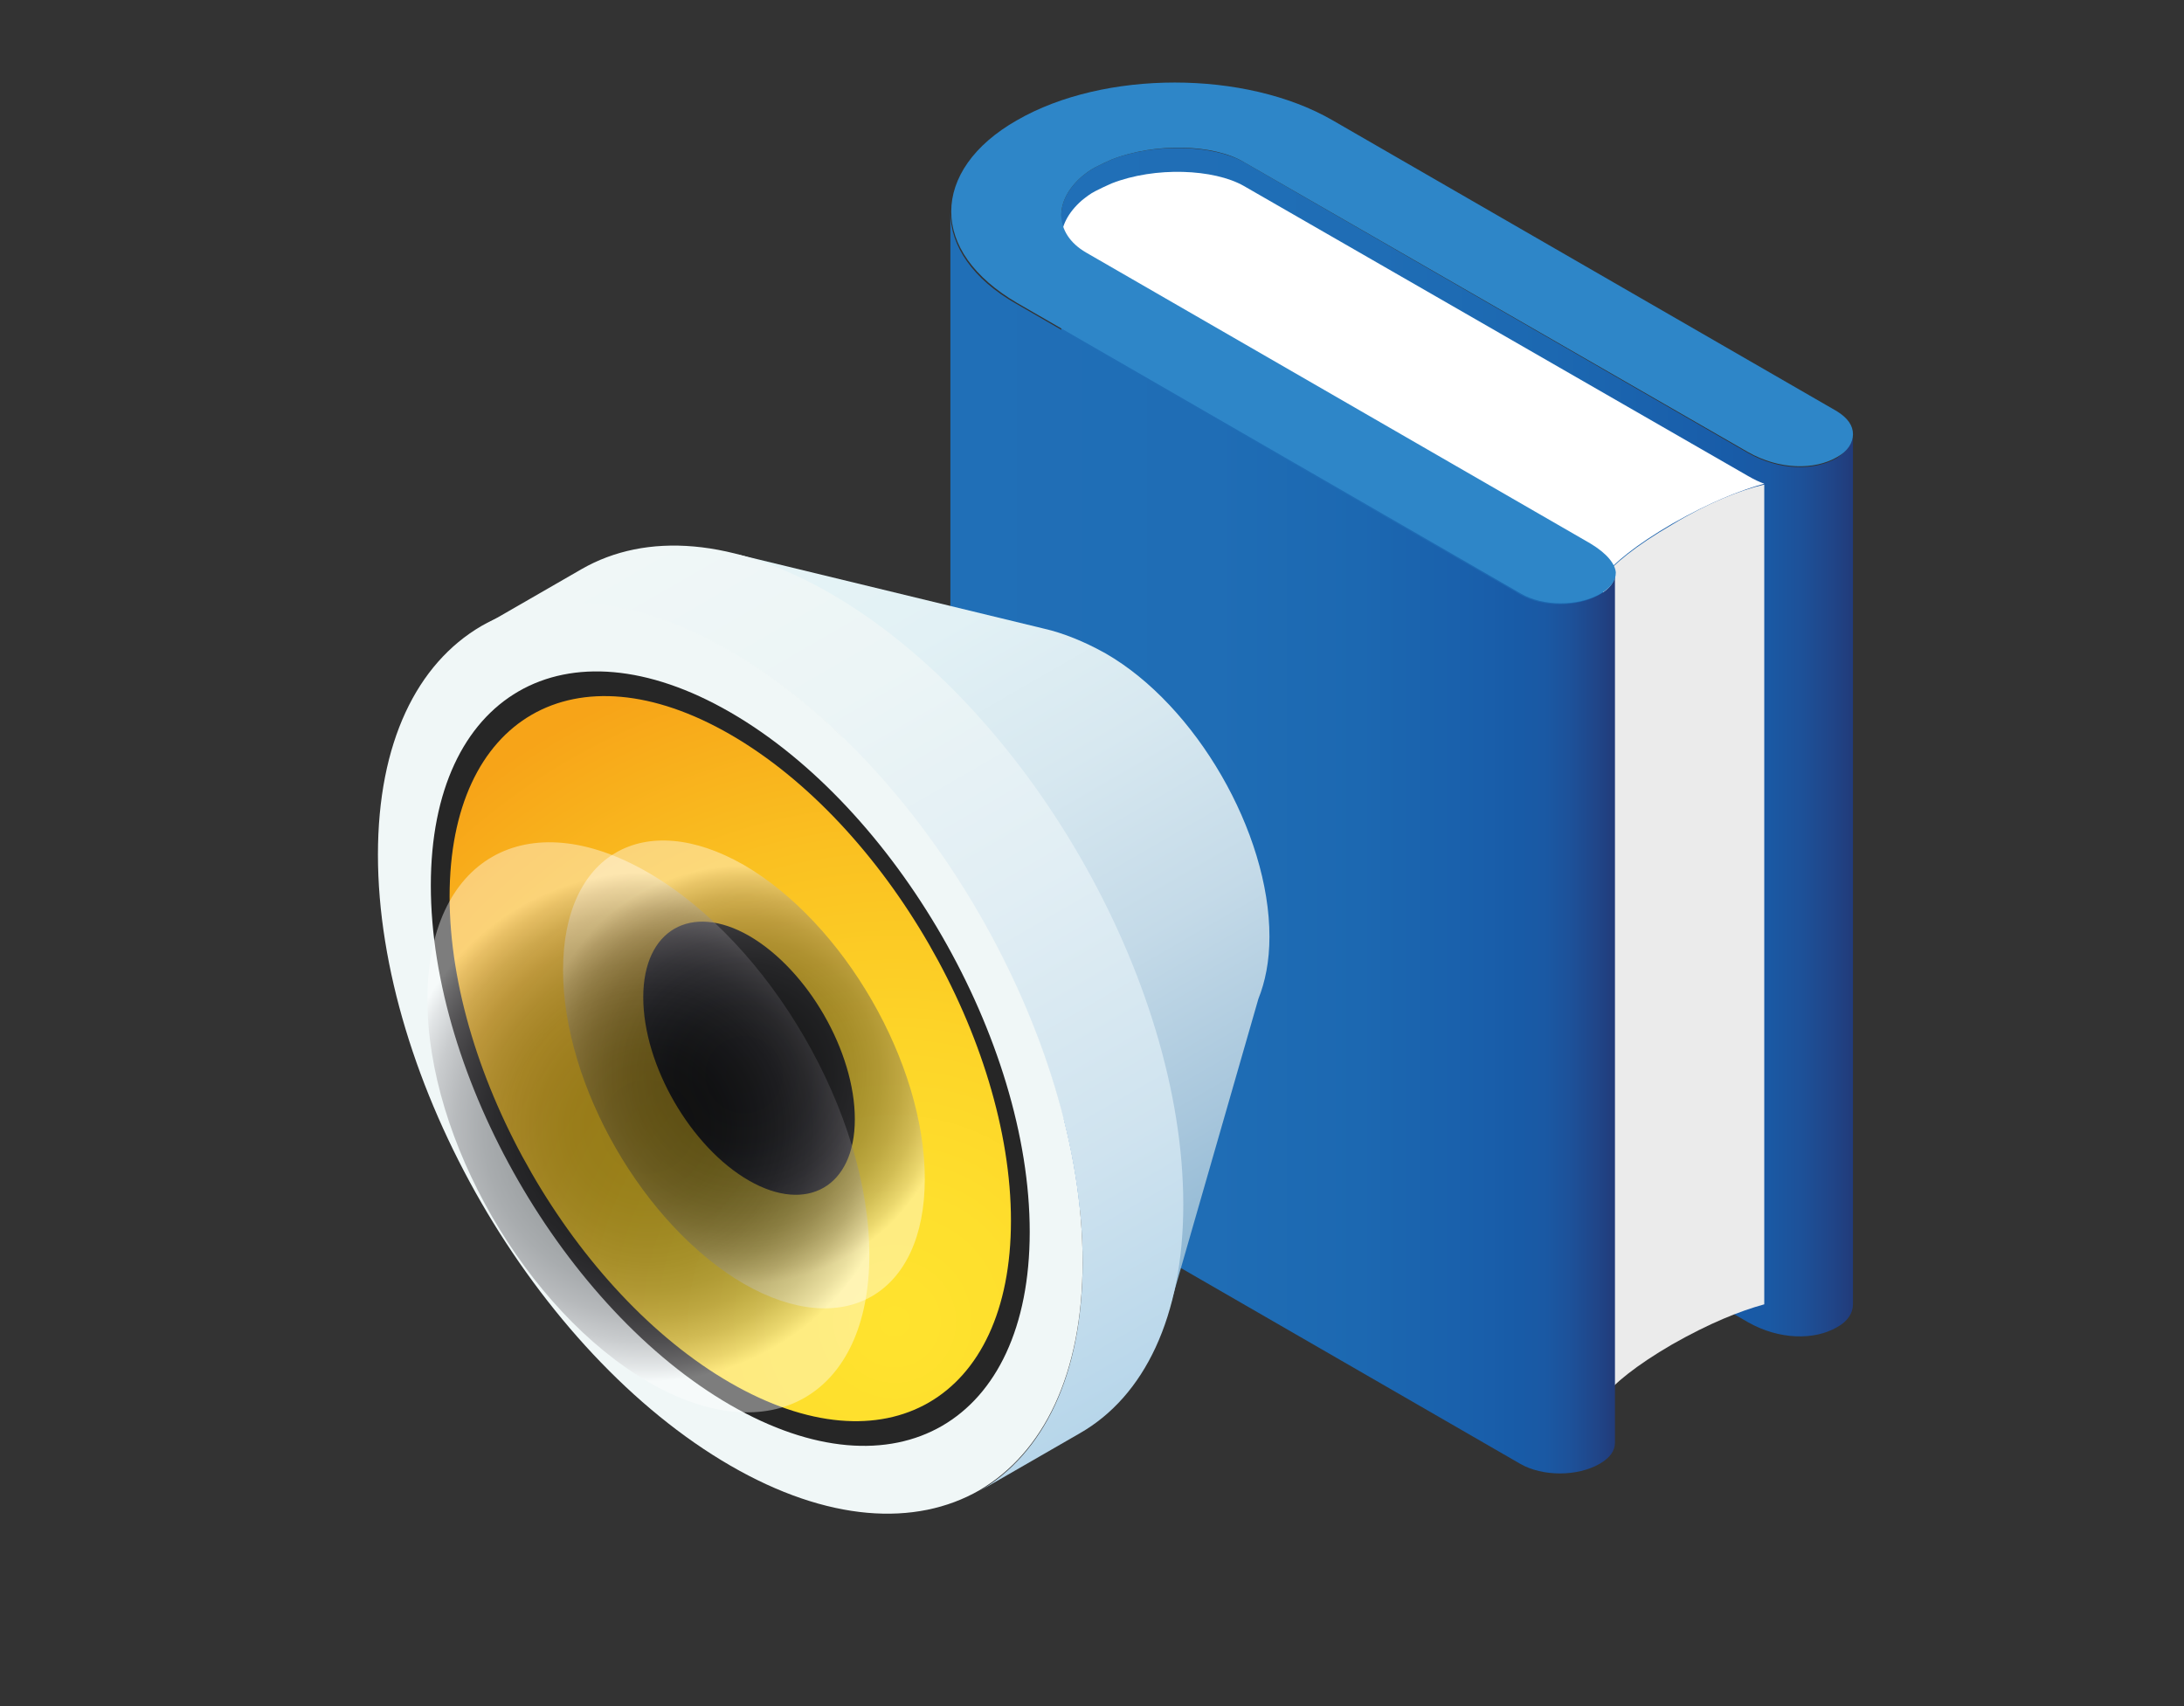 <?xml version="1.0" encoding="utf-8"?>
<!-- Generator: Adobe Illustrator 26.3.1, SVG Export Plug-In . SVG Version: 6.00 Build 0)  -->
<svg version="1.1" id="Calque_1" xmlns="http://www.w3.org/2000/svg" xmlns:xlink="http://www.w3.org/1999/xlink" x="0px" y="0px"
	 viewBox="0 0 256 200" style="enable-background:new 0 0 256 200;" xml:space="preserve">
<rect x="0" y="0" width="256" height="200" fill="#333333" stroke="none"/>
<style type="text/css">
	.st0{fill:url(#SVGID_1_);}
	.st1{fill:#EBEBEB;}
	.st2{fill:#FFFFFF;}
	.st3{fill:url(#SVGID_00000169527099430443573880000013079342835595474049_);}
	.st4{fill:#2E86C8;}
	.st5{fill:url(#SVGID_00000150795470601934477850000013736160299438373769_);}
	.st6{fill:url(#SVGID_00000047775132436794086260000003464311207598702482_);}
	.st7{fill:#F0F7F7;}
	.st8{fill:#262626;}
	.st9{fill:url(#SVGID_00000073002678526936047540000010694030457710239125_);}
	.st10{opacity:0.4;}
	.st11{fill:url(#SVGID_00000005966294215584686710000000711633535153476258_);}
	.st12{fill:url(#SVGID_00000137127997451689139840000012392516171934972594_);}
</style>
<g>
	<linearGradient id="SVGID_1_" gradientUnits="userSpaceOnUse" x1="124.428" y1="86.928" x2="217.184" y2="86.928">
		<stop  offset="0" style="stop-color:#206FB7"/>
		<stop  offset="0.394" style="stop-color:#1F6DB5"/>
		<stop  offset="0.617" style="stop-color:#1C68B1"/>
		<stop  offset="0.796" style="stop-color:#195FAB"/>
		<stop  offset="0.856" style="stop-color:#185BA7"/>
		<stop  offset="0.894" style="stop-color:#1A59A4"/>
		<stop  offset="0.934" style="stop-color:#1D5199"/>
		<stop  offset="0.974" style="stop-color:#204588"/>
		<stop  offset="1" style="stop-color:#213B7A"/>
	</linearGradient>
	<path class="st0" d="M215.3,53.7c-2.6,1.5-6.7,1.5-10.4-0.6l-59.1-34.1c-3.5-2-10.4-2.3-15.5-0.3c-0.7,0.3-1.3,0.6-1.9,0.9
		c-0.6,0.3-1.1,0.7-1.6,1.1c-1.6,1.4-2.4,3-2.4,4.5v101.9c0-1.5,0.8-3.1,2.4-4.5c0.5-0.4,1-0.8,1.6-1.1c0.6-0.3,1.2-0.6,1.9-0.9
		c5.1-2,12-1.8,15.5,0.3l59.1,34.1c3.7,2.1,7.8,2.1,10.4,0.6c1.3-0.7,1.9-1.7,1.9-2.7V51C217.2,51.9,216.5,52.9,215.3,53.7z"/>
	<path class="st1" d="M196,61.5c-4.3,2.5-6.8,4.6-8.1,6.2v96.1c1.3-1.6,3.8-3.7,8.1-6.2c4.4-2.5,7.9-3.9,10.8-4.7V56.8
		C203.9,57.5,200.3,58.9,196,61.5z"/>
	<path class="st2" d="M145.8,21.8c-3.5-2-10.4-2.3-15.5-0.3c-0.7,0.3-1.3,0.6-1.9,0.9c-0.6,0.3-1.1,0.7-1.6,1.1
		c-1.6,1.4-2.4,3-2.4,4.5c0,1.7,1,3.4,2.9,4.4l59.1,34.1c0.6,0.3,1.1,0.7,1.5,1.1c1.3-1.6,3.8-3.7,8.1-6.2c4.4-2.5,7.9-3.9,10.8-4.7
		c-0.6-0.2-1.2-0.5-1.9-0.9L145.8,21.8z"/>
	
		<linearGradient id="SVGID_00000167382365716755608120000016753112030351369115_" gradientUnits="userSpaceOnUse" x1="111.48" y1="98.8" x2="189.292" y2="98.8">
		<stop  offset="0" style="stop-color:#206FB7"/>
		<stop  offset="0.394" style="stop-color:#1F6DB5"/>
		<stop  offset="0.617" style="stop-color:#1C68B1"/>
		<stop  offset="0.796" style="stop-color:#195FAB"/>
		<stop  offset="0.856" style="stop-color:#185BA7"/>
		<stop  offset="0.894" style="stop-color:#1A59A4"/>
		<stop  offset="0.934" style="stop-color:#1D5199"/>
		<stop  offset="0.974" style="stop-color:#204588"/>
		<stop  offset="1" style="stop-color:#213B7A"/>
	</linearGradient>
	<path style="fill:url(#SVGID_00000167382365716755608120000016753112030351369115_);" d="M187.5,69.7c-2.6,1.5-6.7,1.5-9.3,0
		l-59.1-34.1c-5.1-2.9-7.7-6.8-7.7-10.7v101.9c0,3.9,2.6,7.7,7.7,10.7l59.1,34.1c2.6,1.5,6.7,1.5,9.3,0c1.2-0.7,1.8-1.5,1.8-2.5
		V67.2C189.3,68.2,188.7,69,187.5,69.7z"/>
	<path class="st4" d="M186.4,63.7l-59.1-34.1c-1.9-1.1-2.9-2.7-2.9-4.4c0-1.5,0.8-3.1,2.4-4.5c0.5-0.4,1-0.8,1.6-1.1
		c0.6-0.3,1.2-0.6,1.9-0.9c5.1-2,12-1.8,15.5,0.3L204.9,53c3.7,2.1,7.8,2.1,10.4,0.6c1.3-0.7,1.9-1.7,1.9-2.7c0-1-0.6-1.9-1.9-2.7
		l-59.1-34.1c-10.2-5.9-26.8-5.9-37,0c-5.1,2.9-7.7,6.8-7.7,10.7s2.6,7.7,7.7,10.7l59.1,34.1c2.6,1.5,6.7,1.5,9.3,0
		c1.2-0.7,1.8-1.5,1.8-2.5C189.3,66.1,188.4,64.9,186.4,63.7z"/>
</g>
<g>
	<g>
		<g>
			<g>
				<g>
					
						<linearGradient id="SVGID_00000061438557195945861720000010559299985990039179_" gradientUnits="userSpaceOnUse" x1="99.816" y1="53.766" x2="150.561" y2="141.658" gradientTransform="matrix(1 0 0 1 2.348 2.195)">
						<stop  offset="0" style="stop-color:#E6F4F6"/>
						<stop  offset="0.193" style="stop-color:#E2F1F5"/>
						<stop  offset="0.401" style="stop-color:#D7E8F0"/>
						<stop  offset="0.616" style="stop-color:#C4DAE8"/>
						<stop  offset="0.834" style="stop-color:#A7C6DC"/>
						<stop  offset="1" style="stop-color:#8BB5D2"/>
					</linearGradient>
					<path style="fill:url(#SVGID_00000061438557195945861720000010559299985990039179_);" d="M147.5,117.1L147.5,117.1
						c0.8-2,1.3-4.4,1.3-7.3c0-12.2-8.6-27.1-19.2-33.2c-2.5-1.4-5-2.4-7.2-2.9L86.5,65l50.7,87.9L147.5,117.1z"/>
				</g>
				
					<linearGradient id="SVGID_00000097487507488654111570000012957551650716126343_" gradientUnits="userSpaceOnUse" x1="74.558" y1="59.468" x2="132.995" y2="160.684" gradientTransform="matrix(1 0 0 1 2.348 2.195)">
					<stop  offset="0" style="stop-color:#F0F7F7"/>
					<stop  offset="0.241" style="stop-color:#ECF5F6"/>
					<stop  offset="0.5" style="stop-color:#E1EEF4"/>
					<stop  offset="0.767" style="stop-color:#CFE3EF"/>
					<stop  offset="1" style="stop-color:#B7D6EA"/>
				</linearGradient>
				<path style="fill:url(#SVGID_00000097487507488654111570000012957551650716126343_);" d="M97.4,69.6C86,63,75.7,62.4,68.2,66.7
					l-11.8,6.8c7.5-4.3,17.8-3.7,29.2,2.9c22.8,13.2,41.3,45.2,41.3,71.6c0,13.2-4.6,22.4-12.1,26.8l11.8-6.8
					c7.5-4.3,12.1-13.6,12.1-26.8C138.7,114.8,120.2,82.8,97.4,69.6z"/>
				<g>
					<g>
						<path class="st7" d="M44.3,100.2c0-13.2,4.6-22.4,12.1-26.8c7.5-4.3,17.8-3.7,29.2,2.9c22.8,13.2,41.3,45.2,41.3,71.6
							c0,13.2-4.6,22.4-12.1,26.8c-7.5,4.3-17.8,3.7-29.2-2.9C62.8,158.6,44.3,126.6,44.3,100.2z"/>
					</g>
				</g>
				<g>
					<g>
						<path class="st8" d="M50.5,103.8c0-22.4,15.7-31.5,35.1-20.3c19.4,11.2,35.1,38.5,35.1,60.9c0,22.4-15.7,31.5-35.1,20.3
							C66.2,153.5,50.5,126.2,50.5,103.8z"/>
					</g>
				</g>
				
					<radialGradient id="SVGID_00000012468431594167293380000017532122533639277759_" cx="69.36" cy="194.586" r="79.911" gradientTransform="matrix(1 0 0 1 35.522 -39.678)" gradientUnits="userSpaceOnUse">
					<stop  offset="0" style="stop-color:#FFE32E"/>
					<stop  offset="0.18" style="stop-color:#FEDF2D"/>
					<stop  offset="0.425" style="stop-color:#FDD428"/>
					<stop  offset="0.708" style="stop-color:#FAC021"/>
					<stop  offset="1" style="stop-color:#F7A418"/>
				</radialGradient>
				<path style="fill:url(#SVGID_00000012468431594167293380000017532122533639277759_);" d="M52.7,105.1c0-21,14.7-29.5,32.9-19
					c18.2,10.5,32.9,36,32.9,57c0,21-14.7,29.5-32.9,19C67.4,151.6,52.7,126.1,52.7,105.1z"/>
				<g>
					<g>
						<path class="st8" d="M75.4,116.9c0-7.9,5.6-11.1,12.4-7.2c6.9,4,12.4,13.6,12.4,21.5c0,7.9-5.6,11.1-12.4,7.2
							C81,134.5,75.4,124.9,75.4,116.9z"/>
					</g>
				</g>
			</g>
		</g>
	</g>
</g>
<g class="st10">
	<g>
		
			<radialGradient id="SVGID_00000075123577435150888670000013775985725793471879_" cx="87.214" cy="125.982" r="24.536" gradientUnits="userSpaceOnUse">
			<stop  offset="0" style="stop-color:#020203"/>
			<stop  offset="0.173" style="stop-color:#030304"/>
			<stop  offset="0.306" style="stop-color:#08090B"/>
			<stop  offset="0.426" style="stop-color:#141519"/>
			<stop  offset="0.538" style="stop-color:#25252A"/>
			<stop  offset="0.645" style="stop-color:#3D3C42"/>
			<stop  offset="0.747" style="stop-color:#605D63"/>
			<stop  offset="0.847" style="stop-color:#8F8C91"/>
			<stop  offset="0.941" style="stop-color:#CDCBCE"/>
			<stop  offset="1" style="stop-color:#FFFFFF"/>
		</radialGradient>
		<path style="fill:url(#SVGID_00000075123577435150888670000013775985725793471879_);" d="M66,113.7c0-13.6,9.5-19,21.2-12.3
			c11.7,6.8,21.2,23.2,21.2,36.8s-9.5,19-21.2,12.3C75.5,143.7,66,127.3,66,113.7z"/>
	</g>
</g>
<g class="st10">
	<g>
		
			<radialGradient id="SVGID_00000085967804692510454690000014940080121595275136_" cx="75.908" cy="132.087" r="29.858" gradientUnits="userSpaceOnUse">
			<stop  offset="0" style="stop-color:#020203"/>
			<stop  offset="0.173" style="stop-color:#030304"/>
			<stop  offset="0.306" style="stop-color:#08090B"/>
			<stop  offset="0.426" style="stop-color:#141519"/>
			<stop  offset="0.538" style="stop-color:#25252A"/>
			<stop  offset="0.645" style="stop-color:#3D3C42"/>
			<stop  offset="0.747" style="stop-color:#605D63"/>
			<stop  offset="0.847" style="stop-color:#8F8C91"/>
			<stop  offset="0.941" style="stop-color:#CDCBCE"/>
			<stop  offset="1" style="stop-color:#FFFFFF"/>
		</radialGradient>
		<path style="fill:url(#SVGID_00000085967804692510454690000014940080121595275136_);" d="M50.1,117.2c0-16.5,11.6-23.2,25.9-14.9
			s25.9,28.3,25.9,44.8s-11.6,23.2-25.9,14.9S50.1,133.6,50.1,117.2z"/>
	</g>
</g>
</svg>
